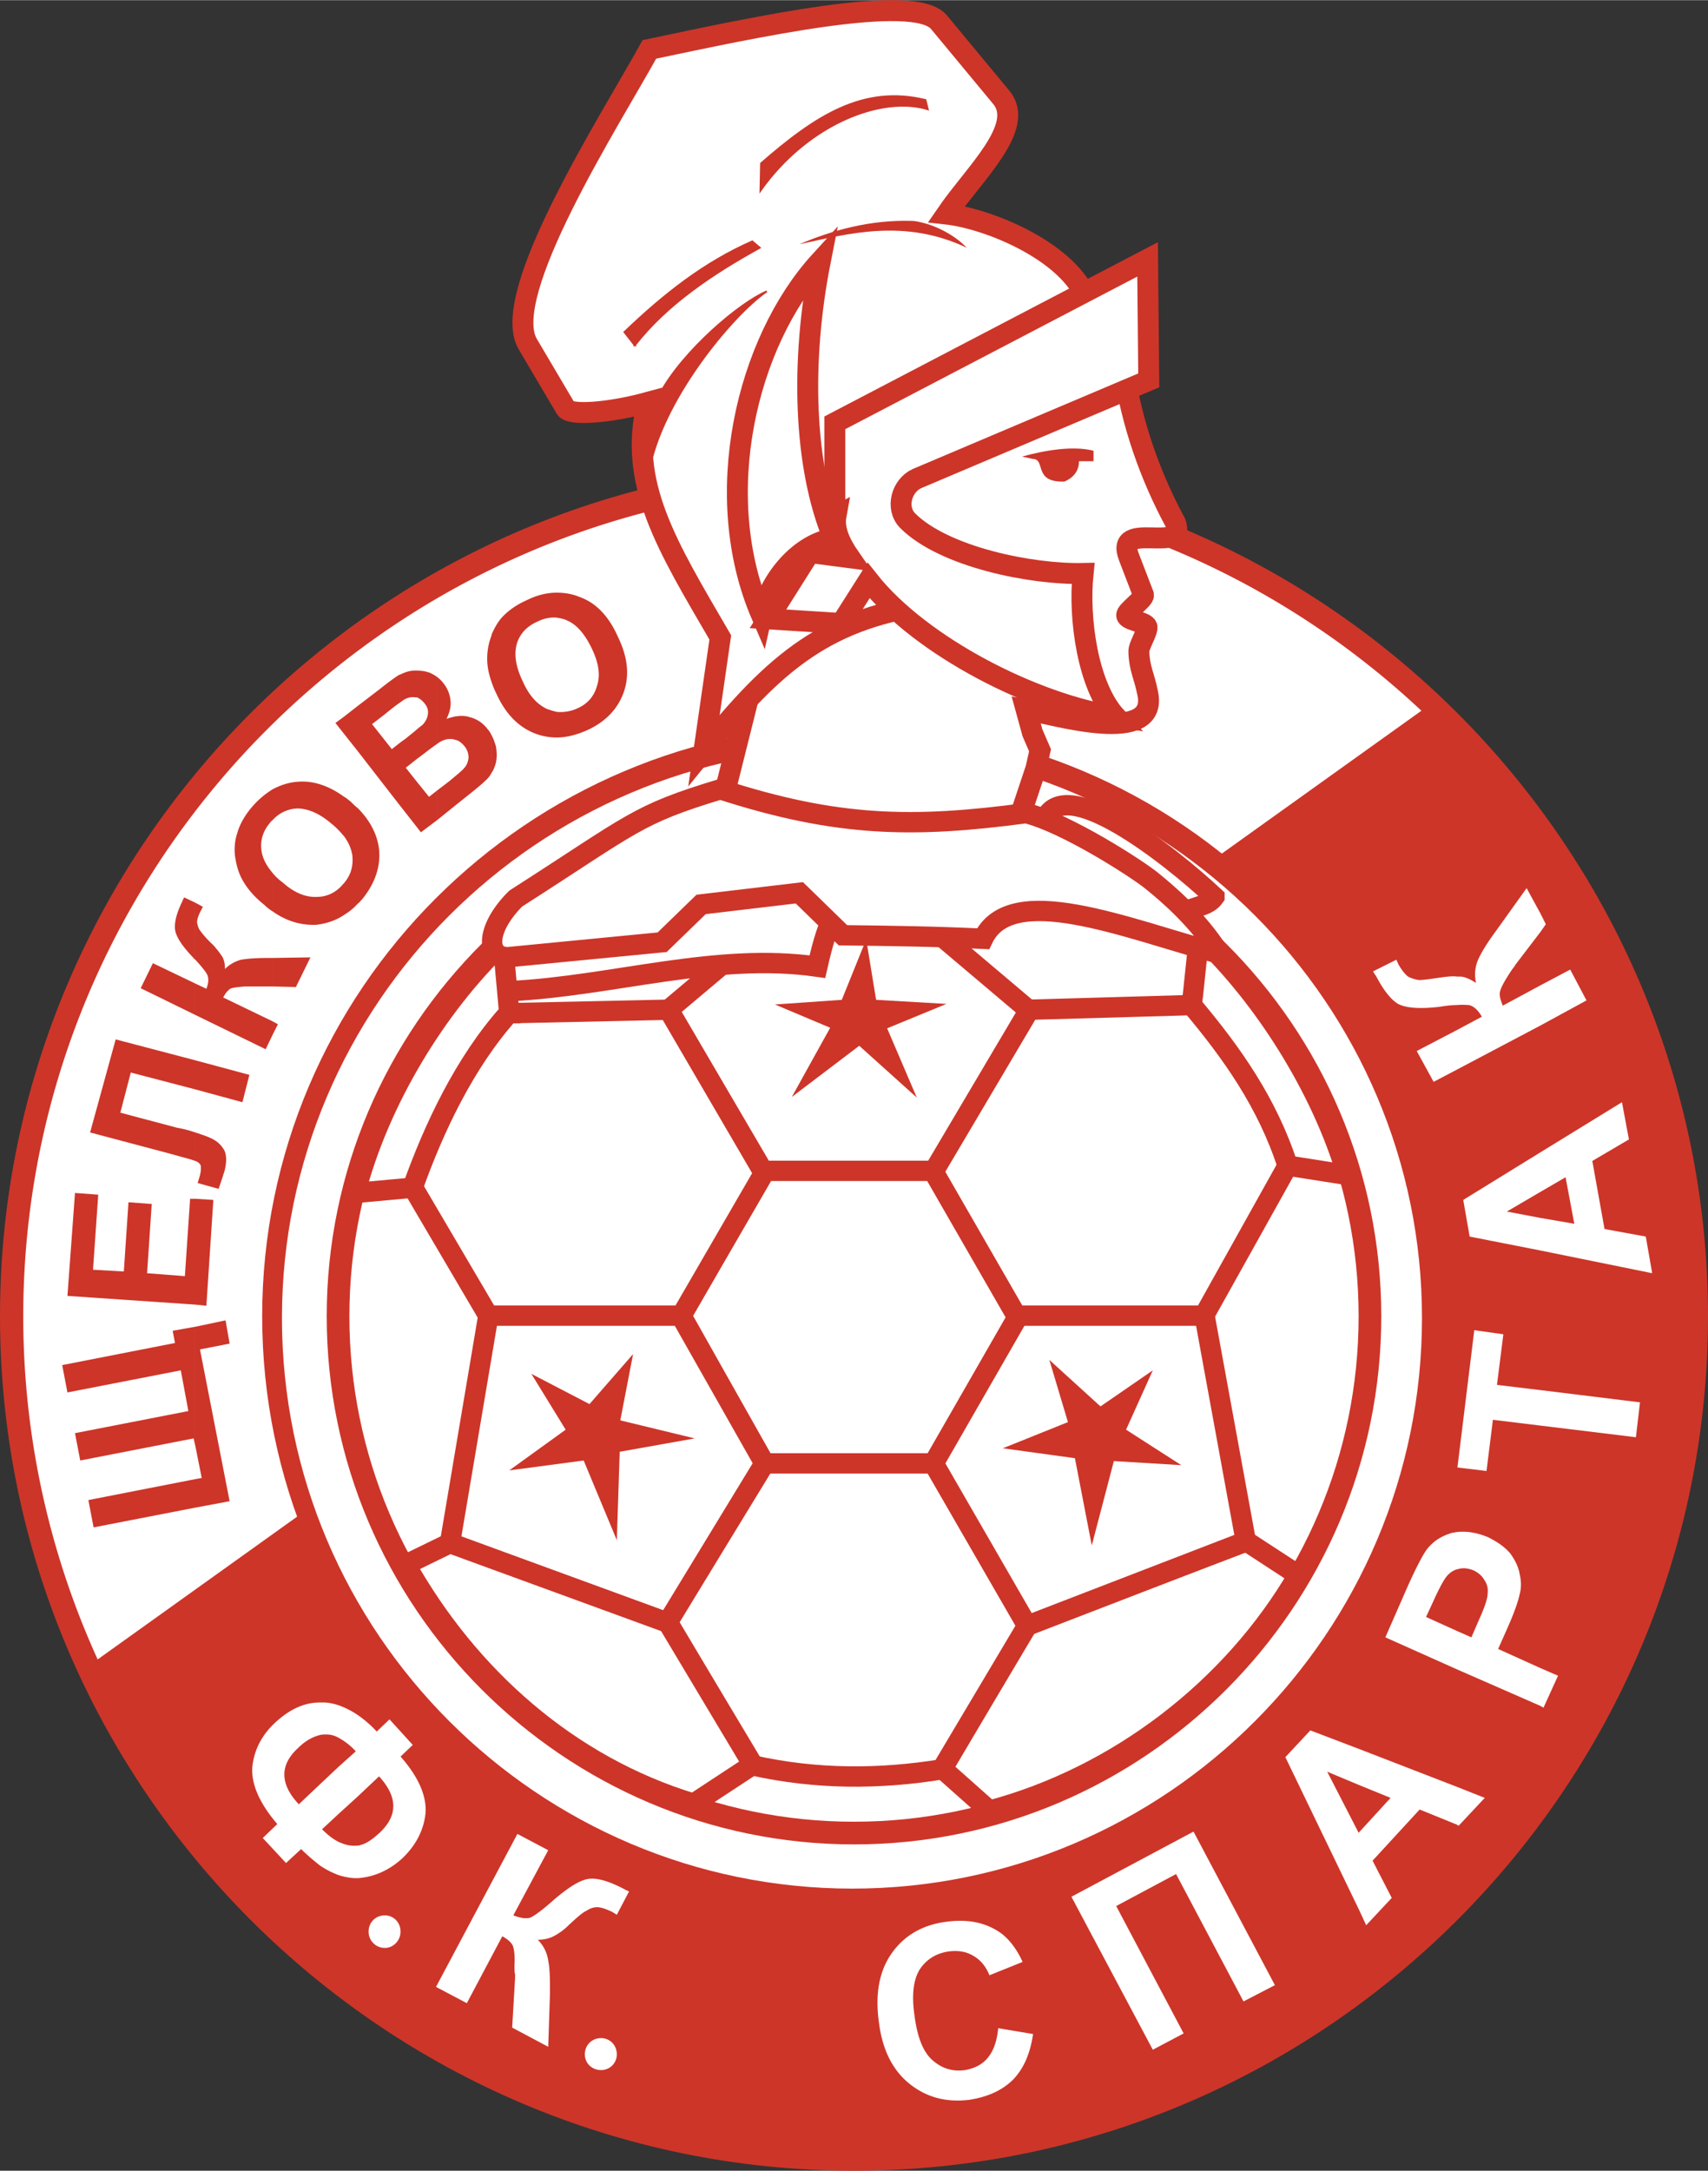 <svg xmlns="http://www.w3.org/2000/svg" width="1968" height="2500" viewBox="0 0 168.506 214.026"><rect x="0" y="0" width="168.506" height="214.026" fill="#333333" stroke="none"/><path d="M84.253 214.026c46.399 0 84.253-37.854 84.253-84.252 0-46.343-37.854-84.197-84.253-84.197S0 83.431 0 129.773c0 46.399 37.854 84.253 84.253 84.253z" fill="#cd3529"/><path d="M84.253 211.79c45.138 0 81.959-36.821 81.959-82.016 0-45.081-36.821-81.902-81.959-81.902S2.294 84.692 2.294 129.773c0 45.195 36.822 82.017 81.959 82.017z" fill="#cd3529"/><path d="M140.23 70.067c-14.682-13.765-34.412-22.196-55.977-22.196-45.138 0-81.959 36.821-81.959 81.902a81.484 81.484 0 0 0 7.341 33.838l20.763-14.854a56.431 56.431 0 0 1-3.27-18.984c0-31.431 25.696-57.068 57.125-57.068 13.249 0 25.465 4.531 35.215 12.216l20.762-14.854z" fill="#fff"/><path d="M84.253 188.217c32.118 0 58.387-26.269 58.387-58.443 0-32.119-26.269-58.33-58.387-58.33-32.176 0-58.387 26.21-58.387 58.33 0 32.174 26.211 58.443 58.387 58.443z" fill="#cd3529"/><path d="M84.081 186.209c30.972 0 56.208-25.236 56.208-56.265 0-30.914-25.235-56.207-56.208-56.207-30.971 0-56.264 25.293-56.264 56.207-.001 31.03 25.292 56.265 56.264 56.265z" fill="#fff"/><path d="M84.253 181.851c28.62 0 52.02-23.4 52.02-52.077 0-28.621-23.4-51.963-52.02-51.963-28.62 0-52.021 23.343-52.021 51.963.001 28.676 23.401 52.077 52.021 52.077z" fill="#cd3529"/><path d="M151.989 168.201v-3.729l1.72.747-1.434 3.154-.286-.172zm0-27.645v-3.499l9.807 1.205-.401 3.44-9.406-1.146zm0-17.264v-3.211l3.326.573-.86-4.588-2.466 1.434v-3.9l8.028-4.932.688 3.67-3.613 2.122 1.205 6.711 4.071.746.631 3.613-11.01-2.238zm0-22.196v-3.958l2.924-1.548 1.606 3.04-4.53 2.466zm0-9.235v-1.777l.515 1.032-.515.745zm0-1.777v1.777l-2.41 3.154c-.057.058-.114.173-.229.345-.057.058-.229.286-.516.745-.517.803-.804 1.377-.861 1.721-.058.345.057.746.287 1.319l3.729-2.007v3.958l-8.259 4.358v-3.9l2.466-1.318c-.401-.689-.803-1.033-1.262-1.147-.171 0-.63-.058-1.204 0v-2.811h.286c.459 0 .976.229 1.606.63a3.717 3.717 0 0 1 .229-2.351c.344-.746.917-1.663 1.721-2.753l3.039-4.245 1.378 2.525zm0 23.515v3.9l-3.328 1.95 3.328.631v3.211l-6.998-1.376-.631-3.614 7.629-4.702zm0 23.458v3.499l-4.704-.574-.631 5.048-2.868-.345 1.663-13.536 2.868.401-.631 4.991 4.303.516zm0 27.415v3.729l-8.259-3.614v-3.785l1.434.631.745-1.721c.574-1.262.86-2.122.86-2.639a1.841 1.841 0 0 0-.344-1.318c-.229-.402-.574-.688-1.032-.918-.574-.229-1.09-.287-1.606-.114h-.057v-3.671c.975-.113 2.006.058 3.097.517.917.459 1.663.975 2.179 1.606.459.631.803 1.32.917 2.007.173.746.173 1.377 0 2.008-.171.803-.573 1.893-1.204 3.326l-.918 2.064 4.188 1.892zM143.73 179.9v-3.728l2.753 1.09-2.581 2.753-.172-.115zm0-83.622v2.811c-.459 0-1.032.057-1.721.172-1.95.229-3.326.115-4.072-.286-.689-.401-1.434-1.32-2.18-2.753a2.153 2.153 0 0 1-.287-.459l2.294-1.147.172.401c.344.631.688 1.033.975 1.262.344.172.688.287 1.089.344.402 0 1.205-.115 2.351-.287.518-.058.977-.115 1.379-.058zm0 5.276v3.9l-2.294 1.204-1.665-3.039 3.959-2.065zm0 49.497v3.671c-.517.172-.918.516-1.205.975-.229.344-.631 1.09-1.146 2.237l-.689 1.491 3.041 1.377v3.785l-7.055-3.154 2.237-5.104c.859-1.893 1.491-3.097 1.893-3.614.631-.803 1.491-1.319 2.523-1.605.171-.001.285-.059.401-.059zm0 25.121v3.728l-3.671-1.491-4.646 5.047 1.893 3.671-2.524 2.695-.688-1.491v-7.685l3.098-3.384-3.098-1.262v-3.556l9.636 3.728zm-108.399-7.054a11.08 11.08 0 0 1 1.835 1.606l1.262-1.205 2.294 2.523-1.205 1.148c1.778 2.007 2.581 3.899 2.466 5.563-.171 1.663-.918 3.154-2.294 4.473-1.319 1.205-2.811 1.836-4.358 1.95v-3.212c.057 0 .114 0 .229-.057.574-.116 1.206-.574 1.893-1.205 1.835-1.721 1.778-3.557-.057-5.563l-2.064 1.949v-7.97h-.001zm98.763 3.327V176l-3.155-1.319 3.098 6.022.057-.057v7.685l-7.284-15.083 2.466-2.639 4.818 1.836zm-83.049 8.373l3.041 1.605-3.442 6.424c.746.286 1.262.344 1.663.229.401-.172 1.205-.746 2.352-1.778 1.549-1.32 2.696-2.007 3.557-2.065.86-.058 1.95.287 3.383 1.032.058.058.229.114.459.229l-1.204 2.294-.459-.287c-.631-.287-1.09-.458-1.492-.458-.344 0-.688.114-1.032.344-.401.171-.976.688-1.836 1.491-.458.459-.917.746-1.319.975-.401.229-.976.401-1.663.401a3.567 3.567 0 0 1 1.033 2.064c.171.803.171 1.894.171 3.27l-.171 5.219-3.557-1.893.287-4.875v-.401c-.058-.115-.058-.401-.058-.918.058-.975-.057-1.606-.171-1.892-.172-.345-.516-.631-1.033-.918l-3.498 6.596-3.04-1.606 8.029-15.082zm47.432 19.156l3.442.574c-.287 1.95-.918 3.384-1.95 4.474-1.09 1.09-2.524 1.721-4.301 2.008-2.294.286-4.244-.23-5.907-1.55-1.663-1.319-2.696-3.326-3.041-6.022-.401-2.81 0-5.104 1.262-6.882 1.205-1.721 3.04-2.811 5.392-3.097 2.065-.287 3.842.057 5.333 1.09.86.63 1.606 1.605 2.18 2.868l-3.27 1.319c-.344-.86-.861-1.491-1.548-1.893-.746-.458-1.549-.574-2.466-.458-1.204.172-2.179.745-2.868 1.777-.631 1.033-.803 2.524-.516 4.531.287 2.18.86 3.614 1.778 4.417.917.803 1.95 1.147 3.211.975.918-.172 1.663-.516 2.236-1.204.574-.69.919-1.665 1.033-2.927zm7.227-12.962l12.045-6.423 8.029 15.141-3.097 1.605-6.653-12.56-5.907 3.154 6.653 12.561-3.041 1.606-8.029-15.084zm-72.266-18.869a8.502 8.502 0 0 1 1.893.975v7.972l-1.893 1.721v-4.646l1.663-1.491a6.418 6.418 0 0 0-1.663-1.319v-3.212zm1.893 17.034h-.229c-.517 0-1.09-.114-1.663-.287v-3.269c.114.058.171.058.286.114a3.222 3.222 0 0 0 1.606.229v3.213zm-3.786-17.321h.344c.516 0 1.033.115 1.549.287v3.212c-.402-.229-.804-.344-1.205-.344-.229 0-.459 0-.688.057v-3.212zm1.893 17.034a8.481 8.481 0 0 1-1.893-.975v-7.972l1.893-1.779v4.646l-1.665 1.549c.574.573 1.09.975 1.665 1.262v3.269zm-3.729-2.58l-1.491 1.376-2.294-2.466 1.434-1.376c-1.777-2.065-2.58-3.958-2.466-5.621.172-1.663.918-3.154 2.294-4.416 1.377-1.262 2.811-1.95 4.359-1.95v3.212c-.688.172-1.435.573-2.122 1.262-1.836 1.664-1.836 3.556.057 5.564l2.065-1.95v7.972c-.574-.461-1.205-.977-1.836-1.607z" fill="#fff"/><path d="M54.945 72.706v-2.523a4.03 4.03 0 0 0 2.007-.344c1.032-.458 1.664-1.204 1.95-2.237.344-1.033.172-2.237-.516-3.67-.688-1.434-1.491-2.352-2.409-2.753-.344-.172-.688-.229-1.032-.287v-2.466c.746 0 1.491.114 2.179.402 1.663.573 2.925 1.892 3.843 3.957.975 2.008 1.148 3.785.574 5.448-.574 1.607-1.721 2.869-3.556 3.729-1.032.457-2.065.744-3.04.744zm0-14.282v2.466c-.631-.057-1.262.058-1.95.401-1.032.459-1.721 1.205-2.007 2.179-.287 1.032-.115 2.237.574 3.671.63 1.434 1.433 2.294 2.408 2.753.344.114.688.229.975.287v2.523a5.846 5.846 0 0 1-2.179-.402c-1.605-.631-2.869-1.893-3.786-3.9a8.624 8.624 0 0 1-.458-1.089v-4.818c.287-.631.573-1.147.974-1.606.631-.688 1.435-1.262 2.467-1.721 1.032-.514 2.007-.744 2.982-.744zm-6.423 17.723c.171-.23.229-.459.344-.746.172-.573.172-1.147.058-1.835-.115-.343-.23-.745-.401-1.032v3.613zm0-13.65v4.818c-.288-.803-.459-1.606-.459-2.352 0-.745.115-1.491.401-2.236 0-.059.058-.173.058-.23zm0 10.036c-.115-.229-.23-.459-.402-.631a3.117 3.117 0 0 0-1.778-1.204c-.688-.23-1.491-.115-2.294.172.287-.573.458-1.147.401-1.778a3.219 3.219 0 0 0-.688-1.72 3.308 3.308 0 0 0-.631-.631v6.595c.286-.229.573-.344.745-.401.344-.114.746-.114 1.032 0 .345.058.631.288.918.631.286.345.401.746.401 1.147-.058.401-.172.745-.459 1.033-.172.229-.688.631-1.434 1.262l-1.204.918v2.925l2.064-1.663c1.376-1.09 2.236-1.778 2.581-2.122.344-.287.573-.574.746-.918v-3.615zm-5.391-5.792v6.595c-.345.229-.804.574-1.319.976l-.688.516v-2.925c.229-.172.401-.344.516-.401.344-.344.516-.688.574-1.09s-.058-.746-.344-1.09c-.23-.286-.459-.458-.746-.573V66.11c.458 0 .86.057 1.319.229.229.115.458.229.688.402zm0 11.184v2.925l-1.606 1.204-.401-.516v-4.473l1.204 1.491.803-.631zM41.123 66.11v2.638h-.172c-.343-.058-.688 0-1.09.229-.114.058-.229.172-.401.287v-2.753c.459-.229.918-.401 1.434-.401h.229zm0 5.792v2.925l-1.09.86 1.09 1.377v4.473l-1.664-2.123v-6.193l.631-.459c.402-.343.804-.63 1.033-.86zm-1.664-5.391v2.753c-.344.23-.86.631-1.491 1.147l-1.262.976 1.95 2.466.803-.63v6.193l-4.187-5.391v-4.417l2.179-1.663c.86-.688 1.491-1.147 1.95-1.434h.058zm-4.186 22.597v-9.463c1.262 1.262 1.95 2.639 2.122 4.072.172 1.721-.401 3.384-1.663 4.933-.173.172-.287.344-.459.458zm0-19.5v4.417l-1.32-1.664V70.64l1.32-1.032zm0 10.037v9.463c-.401.459-.861.803-1.32 1.09v-3.154c.689-.803.918-1.721.803-2.753-.114-.631-.344-1.204-.803-1.835v-3.9c.23.115.401.287.631.458.229.23.459.46.689.631zm-1.32-9.004v1.721l-.86-1.09.86-.631zm0 7.915v3.9c-.344-.401-.745-.86-1.262-1.262-1.204-1.033-2.351-1.491-3.384-1.491a3.42 3.42 0 0 0-2.408 1.147v-3.04c.745-.401 1.605-.689 2.523-.745 1.493-.115 3.04.401 4.531 1.491zm0 8.488v3.154c-.86.574-1.777.86-2.752.976-1.492.057-2.925-.344-4.301-1.32v-3.785c.229.287.574.631.975.918 1.146 1.033 2.293 1.49 3.383 1.434 1.032 0 1.95-.459 2.638-1.319 0 0 .057 0 .057-.058zm-7.054 14.969v-1.318l.516.286-.516 1.032zm0-4.76v-2.811l3.728-.058-1.434 2.926-2.294-.057zm-7.628 48.58l.631-.115-.631-3.154v-11.757l2.982-.631.401 2.294-2.925.573 2.925 14.969-3.384.631v-2.81h.001zm7.628-68.023v3.04c-.058.057-.173.114-.229.229-.746.86-1.032 1.835-.86 2.867.114.689.458 1.376 1.089 2.122v3.785a4.319 4.319 0 0 1-.804-.63c-1.089-.86-1.835-1.778-2.294-2.696-.344-.688-.516-1.434-.631-2.237-.057-.745 0-1.434.229-2.122.229-.86.746-1.777 1.434-2.58a8.533 8.533 0 0 1 2.066-1.778zm0 16.632h-.459c-1.09 0-1.95.058-2.639.172a3.481 3.481 0 0 0-1.606.918c0-.574-.115-1.033-.344-1.32-.172-.286-.458-.631-.803-1.032a9.948 9.948 0 0 1-1.262-1.376c-.23-.288-.287-.574-.344-.86 0-.287.114-.689.401-1.205l.171-.344-.745-.401v5.62c.688.746 1.09 1.262 1.205 1.549.114.344.114.745-.114 1.319l-1.09-.517v3.098l6.94 3.383.688-1.434v-1.318l-4.875-2.352c.229-.459.458-.688.688-.86.229-.115.746-.171 1.491-.229H26.898v-2.811h.001zm-7.628 34.183v-10.438l1.778.114-.688 10.439-1.09-.115zm0-14.166v-2.81c.688.229 1.205.401 1.548.573.631.287 1.033.688 1.32 1.204.229.516.229 1.205 0 2.065-.114.344-.287.917-.573 1.72l-2.065-.573.172-.573c.172-.573.172-.975.114-1.204-.114-.173-.23-.287-.516-.402zm0-7.054v-2.868l5.333 1.435-.688 2.696-4.645-1.263zM9.234 150.592l-.516-2.695 10.553-2.065v2.81l-10.037 1.95zm10.037-8.029l-.172-.746-11.184 2.179-.517-2.696 11.185-2.179-.746-4.015-11.184 2.179-.517-2.696 11.126-2.179-.229-1.205 2.237-.401v11.759h.001zm0-53.569v5.62c-.115-.057-.172-.172-.287-.286-1.09-1.147-1.663-2.064-1.721-2.753-.057-.688.172-1.606.746-2.753 0-.058.057-.172.172-.345l1.09.517zm0 7.972v3.098l-5.391-2.639 1.205-2.466 4.186 2.007zm0 7.571v2.868l-6.367-1.663-1.032 3.957 5.62 1.492c.689.114 1.262.286 1.778.459v2.81l-.517-.172-2.294-.631-7.57-2.007 2.523-9.177 7.859 2.064zm0 13.651v10.438l-12.618-.86.745-10.151 2.294.172-.516 7.399 3.04.172.459-6.826 2.294.172-.459 6.826 3.729.287.516-7.628h.516z" fill="#cd3529"/><path d="M37.969 192.06c.86 0 1.548-.746 1.548-1.606 0-.918-.688-1.605-1.548-1.605-.918 0-1.606.688-1.606 1.605 0 .86.687 1.606 1.606 1.606zM59.304 204.104c.861 0 1.55-.688 1.55-1.548 0-.918-.689-1.606-1.55-1.606-.917 0-1.606.688-1.606 1.606 0 .86.688 1.548 1.606 1.548zM84.253 179.614c27.415 0 49.784-22.368 49.784-49.841 0-27.359-22.369-49.784-49.784-49.784-27.416 0-49.783 22.425-49.783 49.784 0 27.473 22.368 49.841 49.783 49.841z" fill="#fff"/><path d="M100.255 129.716l-8.202-14.167 9.463-16.002 16.06-.458c3.958 4.703 7.456 9.635 9.464 15.83l-8.26 14.797h-18.525z" fill="#fff" stroke="#cd3529" stroke-width="2.007"/><path fill="#fff" stroke="#cd3529" stroke-width="2.007" d="M101.517 99.604l-17.78-15.026-17.78 14.969 9.349 15.945h16.805zM128.072 155.296l-5.104-3.327-21.622 8.202-8.375 14.224 4.646 4.129c12.733-3.384 23.974-12.102 30.455-23.228zM132.89 115.836l-5.85-.917c-2.008-6.195-5.506-11.127-9.464-15.83.172-1.32.516-5.047.745-6.825 6.367 6.021 12.045 15.026 14.569 23.572z"/><path d="M50.356 97.712c10.209-.517 20.246-3.843 30.284-2.41 1.146-5.047 2.007-6.596 5.678-9.578l-35.617 7.054c-4.645 1.149-5.448 5.336-.345 4.934zM119.813 88.421c-.803 1.146-2.696.917-3.786 2.064-4.588-3.04-8.087-7.743-12.961-9.635 1.835-4.818 12.33 3.441 16.747 7.571zM75.42 115.435h16.634l8.316 14.452-8.259 14.396H75.42l-8.201-14.567z" fill="#fff" stroke="#cd3529" stroke-width="2.007"/><path d="M75.42 144.283h16.691l9.234 16.002-8.431 14.167c-6.08.974-12.274 1.032-18.698-.401l-8.374-14.167 9.578-15.601zM75.363 115.664l-8.145 14.052h-19.04l-7.456-12.676c2.064-5.793 5.104-12.273 9.463-17.149l15.771-.344 9.407 16.117z" fill="#fff" stroke="#cd3529" stroke-width="2.007"/><path fill="#fff" stroke="#cd3529" stroke-width="2.007" d="M101.345 160.285l21.565-8.316-4.072-22.253h-18.354l-8.373 14.567zM48.178 129.716l-3.785 22.426 21.45 7.857 9.577-15.716-8.258-14.567z"/><path d="M68.424 177.835l5.85-3.842-8.374-13.994-21.508-7.857-4.359 2.122c6.195 11.011 16.059 19.844 28.391 23.571zM35.043 117.614l5.678-.517v-.058c2.064-5.793 5.104-12.273 9.463-17.149h.057l-.631-6.94c-6.594 6.31-12.215 15.602-14.567 24.664z" fill="#fff" stroke="#cd3529" stroke-width="2.007"/><path fill="#cd3529" d="M84.77 103.103l5.677 5.105-2.925-6.826 5.851-2.408-6.94-.401-.975-5.966-2.41 5.966-6.594.458 5.448 2.295-3.785 6.824zM106.047 143.768l-7.111-.976 6.424-2.581-1.836-6.137 5.047 4.589 5.162-3.556-2.639 5.85 5.45 3.499-6.654-.402-2.179 8.317zM61.139 143.136l7.399-1.319-7.341-1.778 1.262-6.538-4.302 4.933-5.735-2.983 3.383 5.506-5.563 4.015 7.341-.975 3.271 7.857z"/><path d="M71.062 79.875l15.371 2.524 13.65-.287 2.123-6.366.401-1.779-.746-1.72-.631-2.294c2.639.459 13.192 3.671 11.987-1.663-.344-1.721-.803-2.352-.86-4.015-.057-.574.86-1.949.804-2.466-.115-.516-1.95-.631-2.008-1.147-.058-.401 1.721-1.605 1.663-2.007l-1.434-3.728c-1.492-3.786 5.735-.173 4.588-3.384-2.58-4.761-4.301-9.866-5.047-14.797l-28.505-2.237-11.356 45.366z" fill="#fff" stroke="#cd3529" stroke-width="2.065"/><path d="M92.627 59.457l-4.588-9.98 1.605-2.58 16.06-7.342 1.893-8.717c-.746-5.449-9.635-9.234-14.224-9.75 2.753-4.015 7.857-8.603 5.391-11.527L92.627 2.16c-2.466-2.925-18.182.516-28.562 2.695-3.9 7.055-14.912 24.203-11.987 29.079l3.728 6.309c.403.746 4.302.459 8.087-.574-2.007 7.915 1.893 14.109 7.169 23.171l-1.605 11.126c6.997-8.659 12.1-13.191 23.17-14.509z" fill="#fff" stroke="#cd3529" stroke-width="2.065"/><path d="M82.361 50.911l.114-.058c-.229 1.262.344 2.638 1.376 4.129l-3.957-.516-4.129 6.539 7.227.459 2.696-4.244c5.219 6.595 16.461 12.216 24.375 13.42-2.753-3.04-3.67-9.692-3.211-14.109-5.047.114-13.708-1.605-17.321-5.219-1.205-1.262-.574-3.441.917-4.13l22.885-9.693-.115-11.929-30.857 16.116v9.235z" fill="#fff" stroke="#cd3529" stroke-width="2.065"/><path d="M80.927 25.732c-7.284 7.972-10.897 23.113-5.793 34.928.803-3.613 3.843-7.112 7.112-7.57-2.982-7.112-3.269-17.492-1.319-27.358z" fill="#fff" stroke="#cd3529" stroke-width="2.065"/><path d="M78.862 24.069c3.097-1.319 6.939-2.466 11.299-2.294 1.72.229 3.843 1.204 5.219 2.638-6.194-2.925-11.701-1.376-16.518-.344z" fill="#cd3529"/><path d="M62.63 34.049c3.097-4.015 7.743-7.113 12.332-9.636l-.746-.631c-4.703 2.065-8.661 5.163-12.618 8.948l1.032 1.319zM75.019 18.793c4.761-6.71 12.102-9.406 16.518-8.03l-.229-.918c-6.137-1.491-10.839 1.549-16.231 6.252l-.058 2.696z" fill="#cd3529" stroke="#cd3529" stroke-width=".172"/><path d="M101.861 45.233c1.376 0 0 2.351 3.155 2.236.803-.344 1.434-.975 1.434-2.008h1.434V44.43c-2.008-.516-4.761-.057-7.055.574l1.032.229z" fill="#cd3529"/><path d="M75.649 28.715c-2.637 1.09-8.258 5.85-10.553 10.094-.687 1.778-1.433 6.022-1.089 7.858 1.089-6.998 8.202-15.601 11.642-17.952z" fill="#cd3529" stroke="#cd3529" stroke-width=".172"/><path d="M50.529 94.328l14.797-1.434 3.843-3.729 9.693-1.146 4.302 4.187c4.76.058 9.004.114 13.822.344 2.752-5.736 13.937-1.09 23.343 1.491-2.237-3.498-5.104-5.907-6.653-7.169-1.376-1.146-8.489-5.735-12.446-6.71-11.185 1.492-18.64 1.377-30.168-2.351-8.316 2.523-8.545 3.327-20.188 10.782-3.155 3.154-2.926 6.137-.345 5.735z" fill="#fff" stroke="#cd3529" stroke-width="2.007"/></svg>